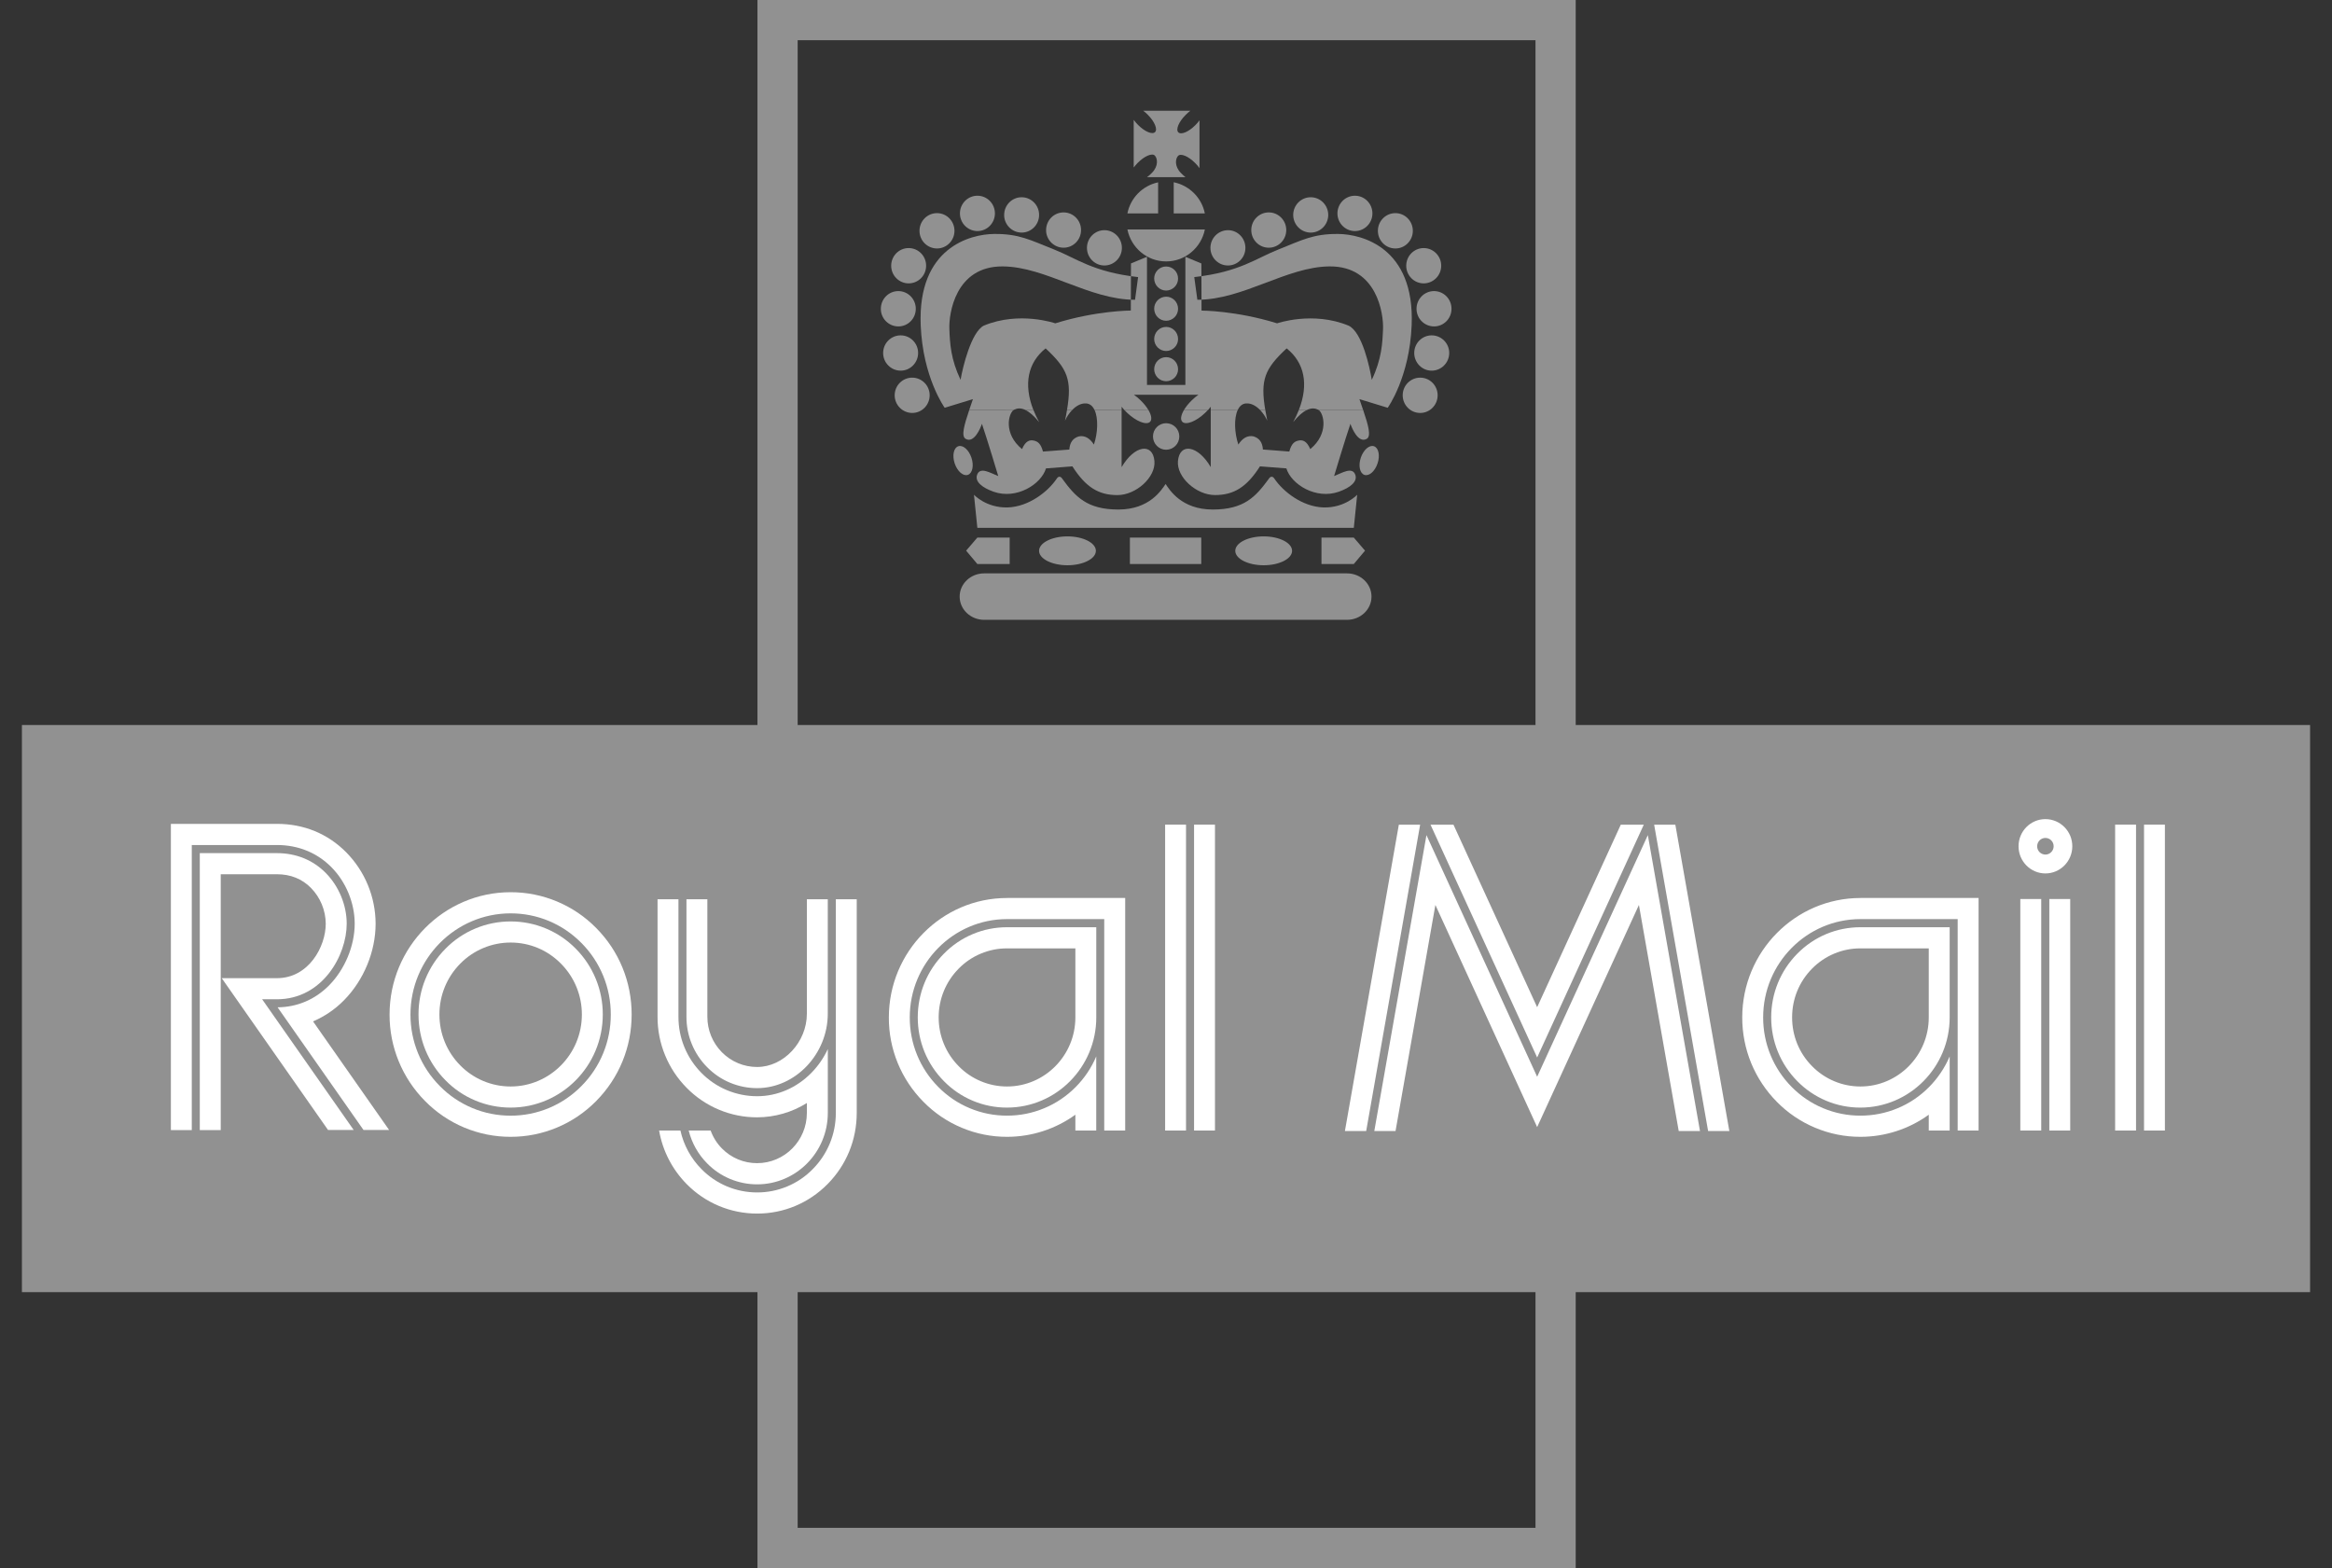 <svg width="58" height="39" viewBox="0 0 58 39" fill="none" xmlns="http://www.w3.org/2000/svg">
<rect x="0" y="0" width="58" height="39" fill="#333333" stroke="none"/>
<path fill-rule="evenodd" clip-rule="evenodd" d="M19.339 0.5H38.69V38.5H19.339V0.5Z" stroke="#919191" stroke-miterlimit="2.613"/>
<path fill-rule="evenodd" clip-rule="evenodd" d="M28.527 4.407H29.486C29.445 4.378 29.412 4.343 29.372 4.304C29.206 4.136 29.233 3.944 29.301 3.876C29.369 3.807 29.558 3.887 29.725 4.055C29.767 4.096 29.803 4.139 29.833 4.182V2.992C29.802 3.035 29.768 3.075 29.731 3.112C29.564 3.28 29.375 3.36 29.306 3.291C29.238 3.222 29.317 3.03 29.484 2.863C29.525 2.822 29.564 2.785 29.604 2.755H28.434C28.473 2.784 28.513 2.819 28.55 2.857C28.717 3.024 28.796 3.217 28.728 3.285C28.66 3.354 28.47 3.274 28.304 3.106C28.265 3.067 28.229 3.026 28.197 2.981V4.166C28.226 4.127 28.26 4.088 28.298 4.049C28.465 3.881 28.654 3.801 28.722 3.869C28.79 3.938 28.817 4.13 28.651 4.298C28.613 4.338 28.571 4.374 28.527 4.407ZM28.04 5.707C28.131 6.16 28.528 6.502 29.003 6.502C29.479 6.502 29.876 6.16 29.967 5.707H28.04ZM29.966 5.308C29.928 5.117 29.834 4.942 29.696 4.804C29.558 4.666 29.383 4.572 29.192 4.533V5.308H29.966ZM28.804 4.535C28.615 4.575 28.442 4.67 28.306 4.807C28.171 4.944 28.078 5.118 28.04 5.308H28.804V4.535ZM28.706 6.927C28.706 6.848 28.737 6.772 28.793 6.716C28.849 6.66 28.924 6.628 29.003 6.628C29.167 6.628 29.3 6.762 29.3 6.927C29.301 7.006 29.27 7.082 29.214 7.138C29.158 7.194 29.082 7.226 29.003 7.227C28.964 7.226 28.925 7.219 28.889 7.203C28.853 7.188 28.82 7.166 28.793 7.138C28.765 7.11 28.743 7.077 28.729 7.041C28.714 7.005 28.706 6.966 28.706 6.927ZM28.706 7.678C28.706 7.599 28.737 7.523 28.793 7.467C28.849 7.411 28.924 7.38 29.003 7.379C29.167 7.379 29.3 7.513 29.3 7.678C29.301 7.718 29.293 7.756 29.278 7.793C29.264 7.829 29.242 7.862 29.214 7.89C29.186 7.918 29.154 7.94 29.117 7.955C29.081 7.97 29.043 7.978 29.003 7.978C28.964 7.978 28.925 7.97 28.889 7.955C28.853 7.94 28.82 7.917 28.793 7.89C28.765 7.862 28.743 7.829 28.729 7.793C28.714 7.756 28.706 7.717 28.706 7.678ZM28.706 8.431C28.706 8.392 28.714 8.353 28.729 8.317C28.743 8.28 28.765 8.247 28.793 8.219C28.82 8.191 28.853 8.169 28.889 8.154C28.925 8.139 28.964 8.131 29.003 8.131C29.167 8.131 29.3 8.265 29.3 8.431C29.301 8.51 29.27 8.586 29.214 8.642C29.158 8.698 29.082 8.73 29.003 8.73C28.924 8.73 28.849 8.698 28.793 8.642C28.737 8.586 28.706 8.51 28.706 8.431ZM28.706 9.183C28.706 9.143 28.714 9.104 28.729 9.068C28.743 9.032 28.765 8.999 28.793 8.971C28.82 8.943 28.853 8.921 28.889 8.906C28.925 8.891 28.964 8.883 29.003 8.883C29.167 8.883 29.3 9.016 29.3 9.183C29.301 9.222 29.293 9.26 29.278 9.297C29.263 9.333 29.241 9.366 29.214 9.394C29.186 9.421 29.153 9.443 29.117 9.459C29.081 9.474 29.043 9.481 29.003 9.482C28.964 9.481 28.925 9.474 28.889 9.459C28.853 9.443 28.82 9.421 28.793 9.394C28.765 9.366 28.744 9.333 28.729 9.297C28.714 9.26 28.706 9.222 28.706 9.183ZM28.676 10.855C28.676 10.673 28.822 10.526 29.003 10.526C29.184 10.526 29.331 10.673 29.331 10.855C29.331 11.038 29.184 11.186 29.003 11.186C28.823 11.186 28.676 11.038 28.676 10.855ZM33.935 11.811C34.05 11.85 34.197 11.723 34.262 11.525C34.328 11.329 34.287 11.137 34.173 11.099C34.057 11.06 33.911 11.188 33.845 11.384C33.779 11.581 33.82 11.772 33.935 11.811ZM24.071 11.811C23.956 11.85 23.81 11.723 23.744 11.525C23.679 11.329 23.719 11.137 23.834 11.099C23.949 11.06 24.096 11.188 24.161 11.384C24.227 11.581 24.187 11.772 24.071 11.811ZM30.105 6.165C30.105 6.049 30.151 5.937 30.232 5.855C30.314 5.772 30.425 5.726 30.541 5.725C30.781 5.725 30.975 5.922 30.975 6.165C30.975 6.407 30.781 6.603 30.541 6.603C30.484 6.603 30.427 6.592 30.374 6.57C30.321 6.547 30.273 6.515 30.232 6.474C30.192 6.434 30.16 6.385 30.138 6.332C30.116 6.279 30.105 6.222 30.105 6.165ZM31.121 5.722C31.121 5.479 31.316 5.283 31.556 5.283C31.796 5.283 31.991 5.479 31.991 5.722C31.991 5.965 31.796 6.161 31.556 6.161C31.316 6.161 31.121 5.965 31.121 5.722ZM32.164 5.346C32.164 5.103 32.359 4.906 32.599 4.906C32.84 4.906 33.035 5.103 33.035 5.346C33.035 5.588 32.84 5.785 32.599 5.785C32.542 5.785 32.485 5.773 32.432 5.751C32.379 5.729 32.331 5.696 32.291 5.655C32.251 5.615 32.219 5.566 32.197 5.513C32.175 5.46 32.164 5.403 32.164 5.346ZM33.264 5.308C33.264 5.065 33.459 4.868 33.699 4.868C33.939 4.868 34.134 5.065 34.134 5.308C34.134 5.55 33.939 5.747 33.699 5.747C33.459 5.747 33.264 5.55 33.264 5.308ZM34.27 5.741C34.27 5.498 34.465 5.301 34.705 5.301C34.945 5.301 35.139 5.498 35.139 5.741C35.139 5.983 34.945 6.18 34.705 6.18C34.465 6.18 34.27 5.984 34.27 5.741ZM34.975 6.609C34.975 6.366 35.169 6.17 35.409 6.17C35.649 6.17 35.845 6.366 35.845 6.609C35.845 6.851 35.649 7.048 35.409 7.048C35.169 7.048 34.975 6.851 34.975 6.609ZM35.231 7.68C35.231 7.437 35.426 7.24 35.666 7.24C35.907 7.24 36.101 7.437 36.101 7.68C36.101 7.923 35.907 8.119 35.666 8.119C35.608 8.118 35.552 8.107 35.499 8.085C35.446 8.062 35.398 8.03 35.358 7.989C35.317 7.949 35.285 7.9 35.264 7.847C35.242 7.794 35.231 7.737 35.231 7.68ZM35.174 8.779C35.174 8.537 35.368 8.341 35.608 8.341C35.848 8.341 36.044 8.537 36.044 8.779C36.044 9.021 35.848 9.219 35.608 9.219C35.368 9.219 35.174 9.022 35.174 8.779ZM34.887 9.831C34.887 9.589 35.081 9.393 35.322 9.393C35.562 9.393 35.756 9.589 35.756 9.831C35.756 10.074 35.562 10.271 35.322 10.271C35.081 10.271 34.887 10.074 34.887 9.831ZM27.034 6.165C27.034 5.922 27.228 5.725 27.468 5.725C27.708 5.725 27.903 5.922 27.903 6.165C27.903 6.407 27.708 6.603 27.468 6.603C27.228 6.603 27.034 6.407 27.034 6.165ZM26.018 5.722C26.018 5.479 26.213 5.283 26.453 5.283C26.693 5.283 26.887 5.479 26.887 5.722C26.887 5.965 26.693 6.161 26.453 6.161C26.395 6.161 26.339 6.149 26.286 6.127C26.233 6.105 26.185 6.072 26.144 6.032C26.104 5.991 26.072 5.942 26.05 5.889C26.028 5.836 26.017 5.779 26.018 5.722ZM24.975 5.346C24.975 5.103 25.169 4.906 25.409 4.906C25.65 4.906 25.844 5.103 25.844 5.346C25.844 5.588 25.65 5.785 25.409 5.785C25.352 5.784 25.295 5.773 25.242 5.751C25.189 5.728 25.141 5.696 25.101 5.655C25.061 5.614 25.029 5.566 25.007 5.513C24.985 5.46 24.974 5.403 24.975 5.346ZM23.875 5.308C23.875 5.065 24.07 4.868 24.31 4.868C24.55 4.868 24.745 5.065 24.745 5.308C24.745 5.55 24.55 5.747 24.31 5.747C24.253 5.747 24.196 5.735 24.143 5.713C24.09 5.691 24.042 5.658 24.002 5.618C23.961 5.577 23.929 5.528 23.908 5.475C23.886 5.422 23.875 5.365 23.875 5.308ZM22.869 5.741C22.869 5.498 23.064 5.301 23.304 5.301C23.544 5.301 23.739 5.498 23.739 5.741C23.739 5.983 23.543 6.18 23.304 6.18C23.246 6.18 23.19 6.168 23.137 6.146C23.084 6.124 23.036 6.091 22.995 6.05C22.955 6.01 22.923 5.961 22.902 5.908C22.88 5.855 22.869 5.798 22.869 5.741ZM22.165 6.609C22.165 6.366 22.36 6.17 22.599 6.17C22.84 6.17 23.034 6.366 23.034 6.609C23.034 6.851 22.84 7.048 22.599 7.048C22.36 7.048 22.165 6.851 22.165 6.609ZM21.908 7.68C21.908 7.437 22.102 7.24 22.342 7.24C22.583 7.24 22.777 7.437 22.777 7.68C22.777 7.923 22.583 8.119 22.342 8.119C22.285 8.118 22.228 8.107 22.175 8.085C22.122 8.062 22.074 8.03 22.034 7.989C21.993 7.949 21.962 7.9 21.94 7.847C21.918 7.794 21.907 7.737 21.908 7.68ZM21.965 8.779C21.965 8.537 22.16 8.341 22.401 8.341C22.64 8.341 22.835 8.537 22.835 8.779C22.835 9.021 22.64 9.219 22.401 9.219C22.343 9.218 22.286 9.207 22.233 9.185C22.18 9.162 22.132 9.13 22.092 9.089C22.051 9.048 22.019 9 21.998 8.947C21.976 8.894 21.965 8.837 21.965 8.779ZM22.252 9.831C22.252 9.589 22.447 9.393 22.687 9.393C22.928 9.393 23.122 9.589 23.122 9.831C23.122 10.074 22.928 10.271 22.687 10.271C22.571 10.27 22.46 10.223 22.379 10.141C22.297 10.059 22.252 9.947 22.252 9.831Z" fill="#919191"/>
<path fill-rule="evenodd" clip-rule="evenodd" d="M25.211 10.196C25.081 10.285 24.951 10.787 25.419 11.17C25.51 10.958 25.615 10.937 25.712 10.958C25.81 10.979 25.887 11.032 25.94 11.231L26.596 11.181C26.607 11.008 26.684 10.895 26.837 10.853C26.977 10.827 27.103 10.895 27.207 11.057C27.304 10.772 27.32 10.405 27.223 10.197L27.896 10.196V11.619C28.216 11.07 28.671 11.007 28.712 11.466C28.749 11.867 28.258 12.314 27.79 12.314C27.322 12.314 27.001 12.115 26.672 11.599L26.015 11.65C25.896 12.045 25.281 12.433 24.709 12.229C24.432 12.13 24.238 11.981 24.303 11.805C24.38 11.601 24.636 11.767 24.828 11.841C24.828 11.841 24.555 10.93 24.422 10.541C24.387 10.647 24.226 11.036 24.017 10.915C23.903 10.851 23.976 10.583 24.106 10.198L25.211 10.196ZM25.703 10.196C25.742 10.295 25.789 10.396 25.845 10.499C25.712 10.336 25.599 10.244 25.505 10.197L25.703 10.196ZM26.667 10.196C26.593 10.275 26.532 10.365 26.488 10.463C26.508 10.368 26.525 10.279 26.538 10.197L26.667 10.196ZM28.562 10.196C28.638 10.326 28.658 10.439 28.601 10.494C28.509 10.58 28.256 10.479 28.033 10.267C28.009 10.244 27.986 10.221 27.963 10.196H28.562V10.196ZM30.045 10.196C30.023 10.22 30 10.244 29.975 10.267C29.753 10.479 29.5 10.58 29.408 10.493C29.351 10.439 29.371 10.326 29.447 10.197L30.045 10.196ZM30.784 10.196C30.686 10.405 30.703 10.771 30.799 11.057C30.904 10.894 31.029 10.826 31.17 10.852C31.323 10.894 31.4 11.007 31.41 11.18L32.067 11.231C32.12 11.031 32.197 10.979 32.294 10.958C32.392 10.937 32.497 10.958 32.588 11.17C33.055 10.786 32.926 10.284 32.796 10.196H33.903C34.034 10.582 34.107 10.85 33.993 10.915C33.783 11.035 33.622 10.647 33.587 10.541C33.454 10.93 33.181 11.84 33.181 11.84C33.373 11.767 33.629 11.6 33.707 11.805C33.772 11.981 33.578 12.13 33.301 12.229C32.728 12.433 32.114 12.045 31.994 11.65L31.337 11.599C31.009 12.114 30.688 12.313 30.219 12.313C29.752 12.313 29.261 11.867 29.297 11.466C29.339 11.007 29.793 11.07 30.113 11.618V10.196H30.784ZM31.469 10.196C31.483 10.279 31.499 10.368 31.519 10.463C31.474 10.365 31.414 10.275 31.34 10.197L31.469 10.196ZM32.502 10.196C32.407 10.244 32.295 10.336 32.162 10.499C32.218 10.396 32.265 10.295 32.304 10.197L32.502 10.196Z" fill="#919191"/>
<path fill-rule="evenodd" clip-rule="evenodd" d="M24.106 10.196C24.134 10.113 24.166 10.022 24.198 9.927L23.496 10.142C23.496 10.142 22.95 9.389 22.899 8.085C22.822 6.15 24.142 5.825 24.722 5.819C25.344 5.812 25.631 5.974 26.204 6.2C26.777 6.426 27.175 6.764 28.306 6.892L28.23 7.456C27.084 7.456 26.008 6.633 24.939 6.626C23.758 6.618 23.597 7.809 23.612 8.176C23.625 8.543 23.646 8.932 23.891 9.448C23.939 9.151 24.154 8.254 24.471 8.098C25.358 7.731 26.246 8.042 26.246 8.042C27.266 7.724 28.125 7.724 28.125 7.724L28.129 6.552L28.527 6.387V9.574H29.482V6.387L29.88 6.553L29.884 7.725C29.884 7.725 30.743 7.725 31.763 8.042C31.763 8.042 32.652 7.732 33.539 8.099C33.881 8.254 34.07 9.151 34.118 9.448C34.363 8.932 34.384 8.543 34.398 8.176C34.412 7.809 34.251 6.618 33.07 6.626C32.001 6.633 30.925 7.456 29.78 7.456L29.703 6.892C30.835 6.765 31.232 6.426 31.806 6.201C32.379 5.974 32.665 5.812 33.287 5.819C33.867 5.826 35.187 6.15 35.11 8.085C35.058 9.39 34.514 10.142 34.514 10.142L33.811 9.927C33.843 10.023 33.874 10.113 33.903 10.198L32.796 10.197C32.792 10.193 32.788 10.191 32.784 10.19C32.71 10.154 32.619 10.14 32.502 10.198L32.304 10.197C32.554 9.559 32.444 9.019 32.001 8.665C31.454 9.173 31.343 9.447 31.469 10.198L31.34 10.197C31.247 10.102 31.129 10.026 30.994 10.034C30.898 10.039 30.828 10.102 30.784 10.198L30.113 10.197V10.116C30.092 10.143 30.07 10.17 30.046 10.197H29.447C29.493 10.119 29.561 10.034 29.645 9.953C29.7 9.901 29.751 9.855 29.807 9.818H28.201C28.258 9.855 28.309 9.901 28.364 9.953C28.448 10.034 28.516 10.118 28.562 10.198L27.963 10.197C27.94 10.171 27.917 10.144 27.896 10.116V10.197H27.222C27.178 10.102 27.109 10.039 27.012 10.034C26.878 10.026 26.759 10.102 26.666 10.198L26.538 10.197C26.664 9.447 26.553 9.173 26.006 8.665C25.563 9.019 25.452 9.559 25.702 10.198L25.505 10.197C25.387 10.14 25.297 10.154 25.223 10.19C25.218 10.191 25.214 10.194 25.21 10.197H24.106V10.196ZM33.671 13.128L33.755 12.306C33.755 12.306 33.451 12.634 32.92 12.621C32.388 12.606 31.91 12.221 31.7 11.911C31.658 11.841 31.599 11.837 31.553 11.914C31.232 12.352 30.945 12.673 30.163 12.673C29.381 12.673 29.087 12.18 28.99 12.038C28.891 12.18 28.598 12.673 27.815 12.673C27.033 12.673 26.747 12.352 26.425 11.914C26.379 11.837 26.32 11.841 26.278 11.911C26.069 12.222 25.59 12.606 25.059 12.621C24.527 12.634 24.224 12.306 24.224 12.306L24.308 13.128H33.671ZM24.476 15.416C24.14 15.416 23.868 15.157 23.868 14.838C23.868 14.519 24.141 14.261 24.476 14.261H33.502C33.839 14.261 34.111 14.519 34.111 14.838C34.111 15.158 33.839 15.416 33.502 15.416H24.476ZM25.112 14.028V13.371H24.308L24.029 13.696L24.308 14.028H25.112ZM25.843 13.7C25.843 13.502 26.16 13.341 26.549 13.341C26.939 13.341 27.256 13.502 27.256 13.7C27.256 13.898 26.939 14.059 26.549 14.059C26.16 14.059 25.843 13.898 25.843 13.7ZM32.867 14.028V13.371H33.671L33.95 13.696L33.671 14.028H32.867ZM30.723 13.7C30.723 13.502 31.039 13.341 31.43 13.341C31.819 13.341 32.136 13.502 32.136 13.7C32.136 13.898 31.819 14.059 31.43 14.059C31.039 14.059 30.723 13.898 30.723 13.7ZM28.102 13.371H29.877V14.028H28.102V13.371ZM0.545 18.032H57.455V32.138H0.545V18.032Z" fill="#919191"/>
<path fill-rule="evenodd" clip-rule="evenodd" d="M50.872 20.373C50.503 20.373 50.204 20.675 50.204 21.048C50.204 21.421 50.503 21.724 50.872 21.724C51.241 21.724 51.541 21.421 51.541 21.048C51.541 20.96 51.524 20.872 51.491 20.791C51.457 20.709 51.408 20.634 51.346 20.572C51.284 20.509 51.21 20.459 51.129 20.425C51.047 20.391 50.96 20.373 50.872 20.373ZM50.872 21.255C50.817 21.254 50.765 21.233 50.726 21.194C50.688 21.155 50.666 21.102 50.667 21.048C50.667 20.933 50.759 20.841 50.872 20.841C50.985 20.841 51.077 20.933 51.077 21.048C51.077 21.162 50.985 21.255 50.872 21.255ZM14.829 23.082C14.551 22.799 14.22 22.575 13.854 22.422C13.489 22.269 13.096 22.19 12.7 22.191C11.04 22.191 9.689 23.556 9.689 25.233C9.686 26.038 10.004 26.812 10.571 27.384C10.848 27.666 11.18 27.891 11.545 28.044C11.911 28.197 12.303 28.276 12.699 28.275C13.096 28.276 13.488 28.197 13.854 28.044C14.22 27.891 14.551 27.666 14.829 27.384C15.397 26.808 15.71 26.045 15.71 25.233C15.71 24.421 15.398 23.657 14.829 23.082ZM14.461 27.012C14.231 27.246 13.957 27.432 13.655 27.558C13.352 27.685 13.027 27.749 12.7 27.749C12.372 27.749 12.047 27.685 11.745 27.558C11.443 27.432 11.168 27.246 10.939 27.012C10.469 26.54 10.207 25.899 10.209 25.233C10.209 23.845 11.327 22.717 12.7 22.717C13.365 22.717 13.991 22.978 14.461 23.454C14.694 23.688 14.878 23.966 15.003 24.271C15.128 24.576 15.192 24.903 15.191 25.233C15.192 25.563 15.128 25.89 15.003 26.195C14.878 26.501 14.694 26.778 14.461 27.012Z" fill="white"/>
<path fill-rule="evenodd" clip-rule="evenodd" d="M14.321 23.596C14.109 23.381 13.857 23.21 13.579 23.094C13.3 22.977 13.002 22.918 12.7 22.918C12.398 22.918 12.1 22.977 11.822 23.094C11.543 23.21 11.291 23.381 11.08 23.596C10.648 24.031 10.407 24.62 10.409 25.233C10.409 25.851 10.647 26.432 11.08 26.869C11.291 27.085 11.543 27.256 11.822 27.372C12.1 27.489 12.398 27.548 12.7 27.548C13.964 27.548 14.992 26.509 14.992 25.233C14.994 24.62 14.752 24.032 14.321 23.596ZM12.7 27.023C12.466 27.023 12.236 26.977 12.021 26.887C11.806 26.797 11.611 26.665 11.447 26.498C11.113 26.16 10.929 25.71 10.929 25.233C10.929 24.755 11.113 24.306 11.447 23.968C11.611 23.801 11.806 23.669 12.021 23.579C12.236 23.489 12.466 23.443 12.7 23.443C13.173 23.443 13.618 23.629 13.952 23.968C14.286 24.304 14.473 24.759 14.472 25.233C14.472 26.22 13.677 27.023 12.7 27.023ZM20.788 22.366V27.68C20.79 28.204 20.583 28.707 20.214 29.078C20.034 29.263 19.819 29.409 19.581 29.508C19.343 29.608 19.088 29.659 18.831 29.658C18.573 29.659 18.318 29.607 18.08 29.508C17.843 29.408 17.627 29.262 17.447 29.078C17.185 28.814 17.004 28.482 16.923 28.119H16.393C16.48 28.623 16.72 29.087 17.079 29.451C17.308 29.683 17.58 29.868 17.881 29.994C18.182 30.12 18.505 30.184 18.831 30.184C19.493 30.184 20.114 29.924 20.582 29.451C21.051 28.978 21.308 28.35 21.308 27.681V22.367H20.788V22.366Z" fill="white"/>
<path fill-rule="evenodd" clip-rule="evenodd" d="M18.831 27.79C19.268 27.789 19.697 27.666 20.068 27.434V27.68C20.068 28.37 19.513 28.93 18.831 28.93C18.668 28.931 18.506 28.898 18.356 28.836C18.206 28.773 18.07 28.681 17.955 28.564C17.831 28.438 17.735 28.286 17.675 28.119H17.129C17.206 28.428 17.364 28.71 17.588 28.936C17.75 29.102 17.944 29.233 18.157 29.322C18.37 29.411 18.599 29.457 18.831 29.457C19.8 29.457 20.589 28.66 20.589 27.68V26.092C20.487 26.312 20.348 26.514 20.177 26.687C19.809 27.06 19.33 27.265 18.831 27.265C18.573 27.265 18.318 27.214 18.08 27.115C17.843 27.016 17.627 26.87 17.446 26.686C17.078 26.314 16.872 25.811 16.874 25.288V22.366H16.354V25.288C16.353 25.616 16.416 25.941 16.541 26.244C16.665 26.548 16.848 26.824 17.079 27.057C17.308 27.29 17.58 27.474 17.881 27.6C18.182 27.726 18.505 27.791 18.831 27.79Z" fill="white"/>
<path fill-rule="evenodd" clip-rule="evenodd" d="M17.588 26.543C17.75 26.708 17.943 26.84 18.157 26.929C18.37 27.018 18.599 27.064 18.83 27.064C19.783 27.064 20.588 26.216 20.588 25.213V22.367H20.068V25.213C20.068 25.919 19.491 26.538 18.831 26.538C18.668 26.538 18.506 26.506 18.356 26.443C18.206 26.38 18.07 26.288 17.955 26.172C17.722 25.937 17.592 25.619 17.593 25.288V22.366H17.073V25.288C17.072 25.52 17.117 25.751 17.206 25.967C17.294 26.182 17.424 26.378 17.588 26.543ZM29.698 20.51H30.218V28.118H29.698V20.51ZM28.978 20.51H29.498V28.118H28.978V20.51ZM50.969 22.36H51.489V28.119H50.969V22.36ZM50.248 22.36H50.768V28.119H50.248V22.36ZM53.325 20.51H53.844V28.118H53.325V20.51ZM52.606 20.51H53.126V28.118H52.606V20.51ZM23.477 23.719C23.057 24.143 22.826 24.706 22.826 25.305C22.826 25.904 23.057 26.467 23.477 26.891C23.681 27.099 23.925 27.265 24.195 27.378C24.464 27.491 24.754 27.549 25.046 27.548C26.27 27.548 27.266 26.541 27.266 25.305V23.062H25.046C24.754 23.062 24.464 23.119 24.195 23.232C23.925 23.345 23.681 23.511 23.477 23.719ZM26.746 25.305C26.746 26.252 25.984 27.023 25.046 27.023C24.822 27.023 24.601 26.979 24.395 26.892C24.188 26.806 24.001 26.679 23.845 26.519C23.524 26.195 23.346 25.764 23.346 25.305C23.346 24.846 23.524 24.415 23.845 24.09C24.001 23.931 24.188 23.804 24.395 23.718C24.601 23.632 24.823 23.587 25.046 23.588H26.746V25.305Z" fill="white"/>
<path fill-rule="evenodd" clip-rule="evenodd" d="M25.046 22.335C23.425 22.335 22.107 23.668 22.107 25.305C22.105 25.694 22.18 26.08 22.328 26.441C22.476 26.801 22.693 27.128 22.968 27.405C23.239 27.681 23.562 27.9 23.919 28.049C24.276 28.199 24.659 28.276 25.046 28.275C25.656 28.275 26.251 28.083 26.746 27.725V28.119H27.265V26.275C27.145 26.558 26.973 26.815 26.757 27.033C26.533 27.26 26.267 27.441 25.973 27.563C25.679 27.686 25.364 27.749 25.046 27.748C24.727 27.749 24.412 27.686 24.118 27.563C23.825 27.441 23.558 27.26 23.335 27.033C22.879 26.574 22.625 25.952 22.627 25.304C22.627 23.956 23.712 22.86 25.046 22.86H27.464V28.118H27.985V22.334H25.046V22.335ZM44.702 23.719C44.283 24.143 44.052 24.706 44.052 25.305C44.052 25.904 44.283 26.467 44.702 26.891C44.906 27.099 45.151 27.265 45.42 27.378C45.69 27.491 45.979 27.549 46.271 27.548C47.495 27.548 48.491 26.541 48.491 25.305V23.062H46.271C45.979 23.062 45.69 23.119 45.42 23.232C45.151 23.345 44.907 23.511 44.702 23.719ZM47.971 25.305C47.971 26.252 47.209 27.023 46.271 27.023C46.048 27.023 45.826 26.979 45.62 26.892C45.414 26.806 45.227 26.679 45.07 26.519C44.748 26.195 44.572 25.764 44.572 25.305C44.572 24.846 44.748 24.415 45.07 24.09C45.227 23.931 45.414 23.804 45.62 23.718C45.826 23.631 46.048 23.587 46.271 23.588H47.971V25.305Z" fill="white"/>
<path fill-rule="evenodd" clip-rule="evenodd" d="M46.271 22.335C44.651 22.335 43.332 23.668 43.332 25.305C43.331 25.694 43.406 26.08 43.554 26.441C43.702 26.801 43.919 27.128 44.193 27.405C44.464 27.681 44.788 27.9 45.145 28.049C45.501 28.199 45.885 28.276 46.271 28.275C46.882 28.275 47.477 28.083 47.971 27.725V28.119H48.491V26.275C48.37 26.558 48.197 26.815 47.981 27.034C47.758 27.261 47.492 27.441 47.199 27.563C46.905 27.686 46.59 27.749 46.271 27.748C45.953 27.749 45.638 27.686 45.344 27.563C45.05 27.441 44.784 27.26 44.561 27.034C44.105 26.574 43.85 25.952 43.852 25.304C43.852 23.956 44.938 22.86 46.271 22.86H48.69V28.118H49.21V22.334H46.271V22.335ZM7.786 25.404C8.073 25.281 8.334 25.104 8.553 24.881C9.047 24.381 9.342 23.668 9.342 22.974C9.34 22.309 9.077 21.671 8.61 21.198C8.153 20.736 7.557 20.491 6.886 20.491H4.25V28.107H4.77V21.017H6.886C7.416 21.017 7.885 21.208 8.243 21.569C8.606 21.936 8.822 22.461 8.822 22.974C8.822 23.523 8.577 24.111 8.185 24.508C7.836 24.861 7.393 25.049 6.904 25.054L9.041 28.105H9.678L7.786 25.404Z" fill="white"/>
<path fill-rule="evenodd" clip-rule="evenodd" d="M6.52 24.854H6.887C8.02 24.854 8.623 23.762 8.623 22.974C8.623 22.513 8.428 22.042 8.102 21.712C7.783 21.389 7.362 21.219 6.887 21.219H4.969V28.108H5.49V21.744H6.887C7.226 21.744 7.511 21.858 7.734 22.084C7.967 22.322 8.099 22.641 8.102 22.974C8.102 23.542 7.68 24.329 6.887 24.329H5.515L8.159 28.105H8.797L6.52 24.854ZM41.668 20.512H41.141L42.483 28.13H43.011L41.668 20.512ZM38.231 25.051L36.15 20.512H35.579L38.231 26.302L40.883 20.512H40.311L38.231 25.051ZM33.45 28.13H33.979L35.321 20.512H34.791L33.45 28.13Z" fill="white"/>
<path fill-rule="evenodd" clip-rule="evenodd" d="M38.231 26.781L35.478 20.771L34.181 28.13H34.709L35.7 22.508L38.231 28.033L40.762 22.508L41.752 28.13H42.281L40.984 20.771L38.231 26.781Z" fill="white"/>
</svg>
